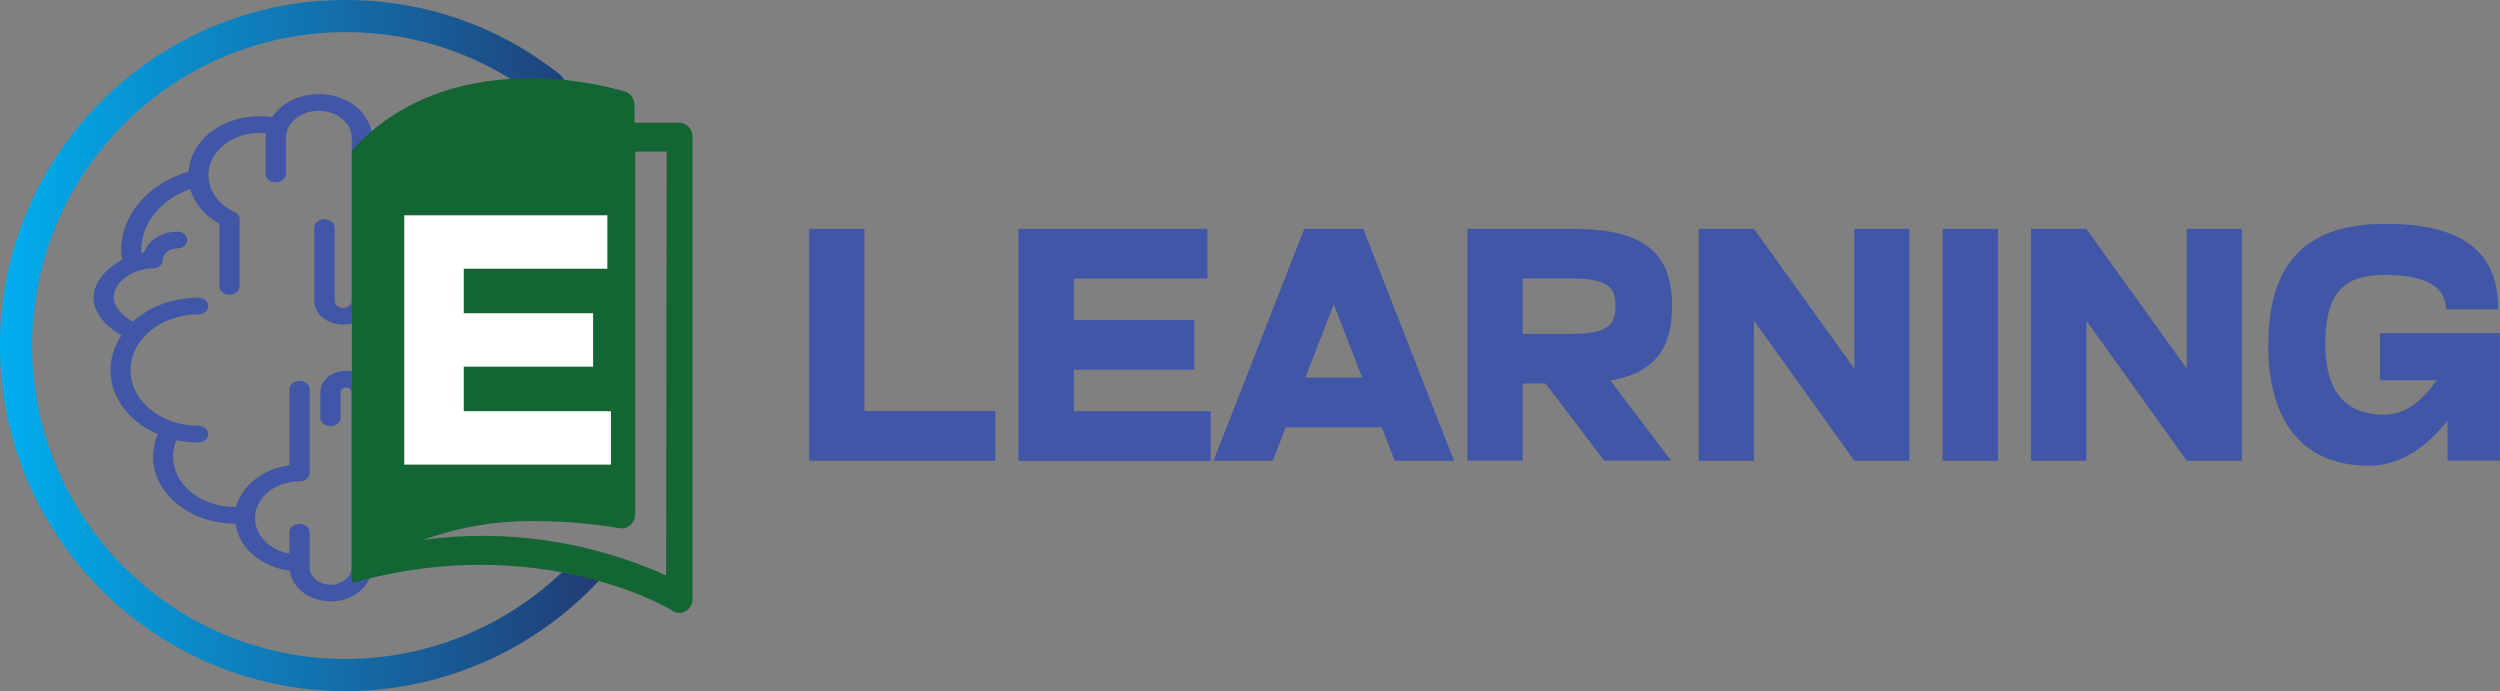 <?xml version="1.0" encoding="UTF-8"?>
<svg id="Layer_1" data-name="Layer 1" xmlns="http://www.w3.org/2000/svg" xmlns:xlink="http://www.w3.org/1999/xlink" viewBox="0 0 292.5 80.86">
  <rect x="0" y="0" width="292.5" height="80.86" fill="#808080" stroke="none"/>
  <defs>
    <style>
      .cls-1 {
        fill: #4156a6;
      }

      .cls-2 {
        fill: #fff;
      }

      .cls-3 {
        fill: #136534;
      }

      .cls-4 {
        fill: url(#linear-gradient);
      }
    </style>
    <linearGradient id="linear-gradient" x1="0" y1="40.43" x2="70.55" y2="40.43" gradientUnits="userSpaceOnUse">
      <stop offset="0" stop-color="#00aeef"/>
      <stop offset="1" stop-color="#223b73"/>
    </linearGradient>
  </defs>
  <g>
    <path class="cls-1" d="M94.67,26.77h6.47v21.32h15.32v5.82h-21.79v-27.14Z"/>
    <path class="cls-1" d="M119.17,26.77h22.1v5.82h-15.63v4.85h14.08v5.82h-14.08v4.85h16.01v5.82h-22.49v-27.14Z"/>
    <path class="cls-1" d="M152.6,26.77h6.9l10.62,27.14h-6.94l-1.51-3.92h-11.24l-1.51,3.92h-6.94l10.62-27.14ZM159.38,44.18l-3.33-8.57-3.33,8.57h6.67Z"/>
    <path class="cls-1" d="M171.67,26.77h12.33c8.72,0,11.63,3.1,11.63,9.03,0,4.85-1.9,7.79-7.21,8.72l7.1,9.38h-7.83l-6.86-9.03h-2.68v9.03h-6.47v-27.14ZM183.81,39.06c4.42,0,5.2-1.12,5.2-3.26s-.78-3.22-5.2-3.22h-5.66v6.48h5.66Z"/>
    <path class="cls-1" d="M198.74,26.77h6.47l11.75,16.36v-16.36h6.44v27.14h-6.44l-11.75-16.4v16.4h-6.47v-27.14Z"/>
    <path class="cls-1" d="M227.28,26.77h6.47v27.14h-6.47v-27.14Z"/>
    <path class="cls-1" d="M237.63,26.77h6.47l11.75,16.36v-16.36h6.44v27.14h-6.44l-11.75-16.4v16.4h-6.47v-27.14Z"/>
    <path class="cls-1" d="M265.39,40.34c0-9.54,4.42-14.15,13.65-14.15,8.45,0,13.26,2.79,13.26,10h-6.13c0-3.3-3.72-4.03-7.21-4.03-5.04,0-6.9,2.44-6.9,8.14s2.56,8.22,6.86,8.22c2.64,0,4.61-1.78,6.16-4.03h-6.63v-5.51h14.04v14.93h-6.13v-4.69c-2.4,3.02-5.47,5.27-9.19,5.27-7.29,0-11.79-4.61-11.79-14.15Z"/>
  </g>
  <g>
    <path class="cls-4" d="M40.43,80.86C18.14,80.86,0,62.73,0,40.43S18.14,0,40.43,0c9.2,0,17.86,3.01,25.06,8.7.81.64.95,1.83.31,2.64-.64.82-1.83.95-2.64.31-6.53-5.16-14.39-7.89-22.73-7.89C20.21,3.76,3.76,20.21,3.76,40.43s16.45,36.67,36.67,36.67c10.15,0,19.94-4.27,26.86-11.7.71-.76,1.9-.8,2.66-.1.76.71.8,1.9.1,2.66-7.63,8.2-18.42,12.9-29.61,12.9Z"/>
    <g>
      <path class="cls-1" d="M38.72,70.36c-2.49,0-4.55-1.56-4.79-3.58-3.39-.43-6.02-2.71-6.38-5.52-.03,0-.06,0-.09,0-5.27,0-9.55-3.53-9.55-7.86,0-.89.18-1.77.55-2.61-3.42-1.47-5.53-4.33-5.53-7.49,0-1.42.44-2.82,1.28-4.07-1.61-.89-3.26-2.48-3.26-4.41s1.7-3.56,3.34-4.45c-.08-.36-.11-.72-.11-1.11,0-4.14,3.17-7.81,7.9-9.18.2-3.65,3.83-6.48,8.33-6.48.44,0,.91.04,1.43.11,1.09-1.67,3.17-2.7,5.47-2.7,3.43,0,6.22,2.3,6.22,5.12v19.07c0,1.53-1.52,2.78-3.38,2.78s-3.38-1.25-3.38-2.78v-8.57c0-.54.53-.98,1.19-.98s1.19.44,1.19.98v8.57c0,.46.45.83,1,.83s1-.37,1-.83v-19.07c0-1.75-1.73-3.17-3.85-3.17s-3.85,1.42-3.85,3.17v4.22c0,.54-.53.98-1.19.98s-1.19-.44-1.19-.98v-4.22c0-.17.01-.35.04-.54-.26-.03-.49-.04-.72-.04-3.31,0-6.01,2.22-6.01,4.95,0,1.78,1.17,3.43,3.06,4.31.37.17.6.5.6.85v7.84c0,.54-.53.98-1.19.98s-1.19-.44-1.19-.98v-7.32c-1.69-.92-2.92-2.39-3.41-4.07-3.43,1.22-5.72,4.06-5.72,7.14,0,.11,0,.21.01.32.11-.02.22-.04.33-.05.43-1.39,2.05-2.42,3.85-2.42.66,0,1.19.44,1.19.98s-.53.98-1.19.98c-.92,0-1.67.62-1.67,1.37,0,.54-.53.98-1.19.98-2.39,0-4.56,1.62-4.56,3.4,0,1.2,1.18,2.24,2.25,2.82,1.96-1.78,4.72-2.8,7.63-2.8.66,0,1.19.44,1.19.98s-.53.98-1.19.98c-4.36,0-7.91,2.92-7.91,6.51s3.55,6.51,7.91,6.51c.66,0,1.19.44,1.19.98s-.53.98-1.19.98c-.84,0-1.7-.09-2.54-.27-.26.62-.39,1.26-.39,1.91,0,3.26,3.22,5.9,7.17,5.9.07,0,.14,0,.21-.01.65-2.49,3.17-4.46,6.23-4.86v-8.89c0-.54.53-.98,1.19-.98s1.19.44,1.19.98v9.79c0,.54-.53.98-1.19.98-2.87,0-5.21,1.92-5.21,4.29,0,2.01,1.67,3.72,4.02,4.17v-2.5c0-.54.53-.98,1.19-.98s1.19.44,1.19.98v4.12c0,1.11,1.09,2.01,2.44,2.01s2.44-.9,2.44-2.01v-20.54c0-.28-.28-.52-.63-.52s-.63.23-.63.52v3.02c0,.54-.53.98-1.19.98s-1.19-.44-1.19-.98v-3.02c0-1.36,1.35-2.47,3-2.47s3,1.11,3,2.47v20.54c0,2.19-2.16,3.97-4.82,3.97Z"/>
      <path class="cls-3" d="M79.5,14.36s-.01,0-.02,0h-5.24v-1.96c.03-.78-.43-1.47-1.11-1.69-3.64-1.04-7.38-1.56-11.14-1.55-6.18,0-14.6,1.52-20.82,8.45v50.5h.02c.12.02.25.02.37,0,21.62-6,37.07,3.23,37.16,3.38.48.3,1.07.3,1.54,0,.48-.3.77-.85.77-1.45V16.05c0-.93-.69-1.69-1.54-1.69ZM78,17.74l-.06,49.58c-8.98-4.02-18.75-5.46-28.37-4.17,4.27-1.53,8.75-2.27,13.25-2.18,3.25.02,6.5.3,9.72.83.84.14,1.63-.49,1.76-1.42.01-.09.02-.18.02-.27V17.74h3.69Z"/>
      <path class="cls-2" d="M47.3,25.19h23.76v6.25h-16.8v5.21h15.13v6.25h-15.13v5.21h17.22v6.25h-24.18v-29.18Z"/>
    </g>
  </g>
</svg>